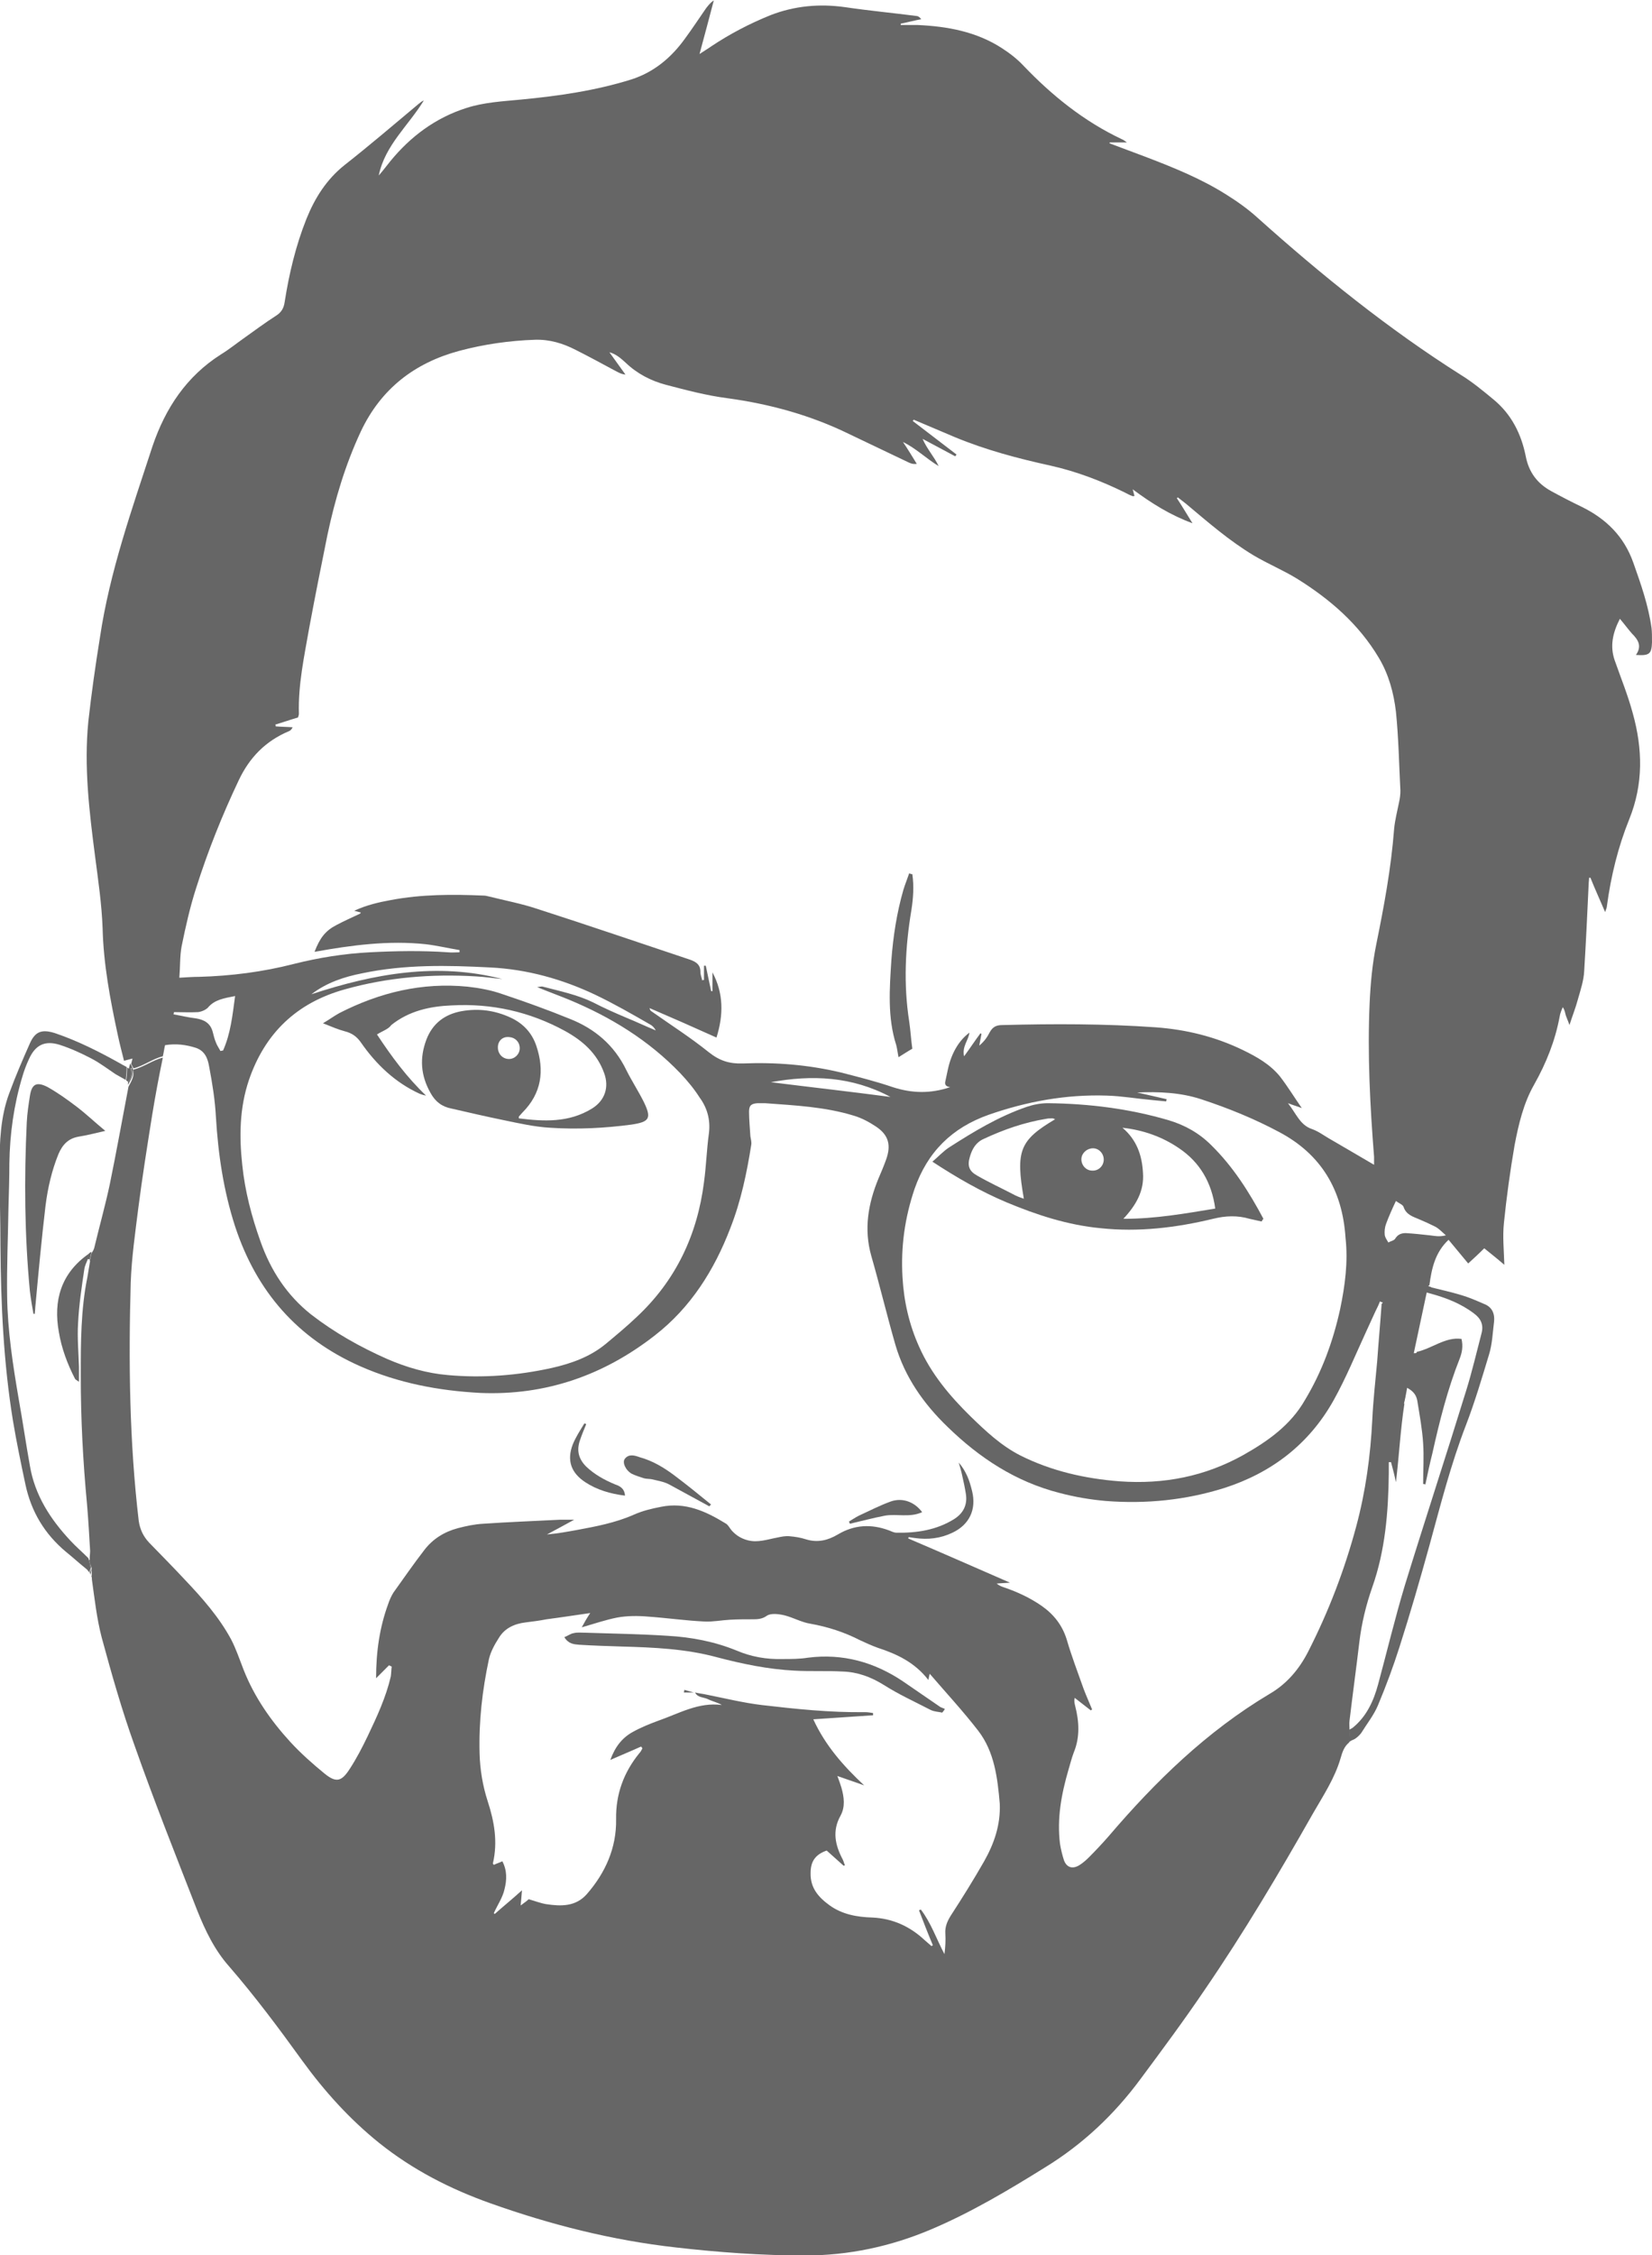 <?xml version="1.0" encoding="utf-8"?>
<!-- Generator: Adobe Illustrator 23.0.1, SVG Export Plug-In . SVG Version: 6.00 Build 0)  -->
<svg version="1.1" id="Layer_1" xmlns="http://www.w3.org/2000/svg" xmlns:xlink="http://www.w3.org/1999/xlink" x="0px" y="0px"
	 viewBox="0 0 370.3 505.1" style="enable-background:new 0 0 370.3 505.1;" xml:space="preserve">
<style type="text/css">
	.st0{fill:#74B5DD;}
	.st1{fill:#666666;}
	.st2{fill:#73B4DC;}
	.st3{fill:#FEFEFE;}
	.st4{fill:#0D5199;}
	.st5{fill:#2556A4;}
	.st6{fill:#0B4368;}
	.st7{fill:#3E65AF;}
	.st8{fill:#114050;}
	.st9{fill:#0C4977;}
	.st10{fill:#3B62AE;}
	.st11{fill:#FCFDFD;}
	.st12{fill:#5881C1;}
	.st13{fill:#104D8C;}
	.st14{fill:#9BCEE1;}
	.st15{fill:#4F74B9;}
	.st16{fill:#FEFCFE;}
	.st17{fill:#2357A4;}
	.st18{fill:#E8F1F5;}
	.st19{fill:#D0E6F2;}
	.st20{fill:#D1E6F3;}
	.st21{fill:#DAEAF5;}
	.st22{fill:#E7F2F8;}
	.st23{fill:#D7E7F5;}
	.st24{fill:#D0E5F3;}
	.st25{fill:#CDE4EF;}
	.st26{fill:#CCE3F2;}
	.st27{fill:#D0E4F2;}
	.st28{fill:#D3E5F2;}
	.st29{fill:#DDECF5;}
	.st30{fill:#CBE4F2;}
	.st31{fill:#D5E7F2;}
	.st32{fill:#E2EEF5;}
	.st33{fill:#CCE3F0;}
	.st34{fill:#BDDAEB;}
	.st35{fill:#CDE4F2;}
	.st36{fill:#CEE3F0;}
	.st37{fill:#DAEBF7;}
	.st38{fill:#DCEBF6;}
	.st39{fill:#C8E1F1;}
	.st40{fill:#C7DFEE;}
	.st41{fill:#CBE2F1;}
	.st42{fill:#DBEBF5;}
	.st43{fill:#CDE7F6;}
	.st44{fill:#D8EBF8;}
	.st45{fill:#DEEDF6;}
	.st46{fill:#DAEBF8;}
	.st47{fill:#85BEDD;}
	.st48{fill:#DAEFF8;}
	.st49{fill:#D8EAF4;}
	.st50{fill:#D3E8F4;}
	.st51{fill:#E0EEF5;}
	.st52{fill:#E0EDF5;}
	.st53{fill:#D6E7F1;}
	.st54{fill:#CFE4F1;}
	.st55{fill:#D1E5F5;}
	.st56{fill:#D5E8F8;}
	.st57{fill:#D2E5F2;}
	.st58{fill:#DDEBF9;}
	.st59{fill:#DEEEF6;}
	.st60{fill:#D9EAF4;}
	.st61{fill:#D1E6F4;}
	.st62{fill:#D7EAF4;}
	.st63{fill:#DFEDF6;}
	.st64{fill:#D3E8F3;}
	.st65{fill:#D9EBF7;}
	.st66{fill:#C6DFEF;}
	.st67{fill:#E8F4F8;}
	.st68{fill:#D6E8F5;}
	.st69{fill:#DDEDF8;}
	.st70{fill:#CDE3F2;}
	.st71{fill:#E8F1F7;}
	.st72{fill:#E2EFF7;}
	.st73{fill:#CAE0F2;}
	.st74{fill:#E2EDF8;}
	.st75{fill:#95C5E1;}
	.st76{fill:#8EC1E0;}
	.st77{fill:#D6E8F4;}
	.st78{fill:#98C8E1;}
	.st79{fill:#E2F0F7;}
	.st80{fill:#D6E9F6;}
	.st81{fill:#E1F1F7;}
	.st82{fill:#DCEDF6;}
	.st83{fill:#A8D0E5;}
	.st84{fill:#DCEBF5;}
	.st85{fill:#8BC0E0;}
	.st86{fill:#9CC8E5;}
	.st87{fill:#DBEBF3;}
	.st88{fill:#E5F0F9;}
	.st89{fill:#E6EEF1;}
	.st90{fill:#D5E9F8;}
	.st91{fill:#E4EEFB;}
	.st92{fill:#DAEAF4;}
	.st93{fill:#D4E8F4;}
	.st94{fill:#E4F1FC;}
	.st95{fill:#DBEBF4;}
	.st96{fill:#D3E9F7;}
	.st97{fill:#CEE3EF;}
	.st98{fill:#DAECF8;}
	.st99{fill:#CDE0F5;}
	.st100{fill:#A7CCE6;}
	.st101{fill:#D8EAF6;}
	.st102{fill:#D2E2F3;}
	.st103{fill:#C9E1EF;}
	.st104{fill:#D1E4F3;}
	.st105{fill:#CFE4F3;}
	.st106{fill:#8DBFDE;}
	.st107{fill:#BEDAED;}
	.st108{fill:#CEE7F4;}
	.st109{fill:#93C1E0;}
	.st110{fill:#ADD1E9;}
	.st111{fill:#EAF7FB;}
	.st112{fill:#E6F2FB;}
	.st113{fill:#98C4E2;}
	.st114{fill:#8EBFDC;}
	.st115{fill:#E7F1F6;}
	.st116{fill:#80BAE5;}
	.st117{fill:#DFEDF5;}
	.st118{fill:#D4E8F7;}
	.st119{fill:#F3F8FA;}
	.st120{fill:#F5FBF8;}
	.st121{fill:#E8F0F5;}
	.st122{fill:#BFD9ED;}
	.st123{fill:#94C4DF;}
	.st124{fill:#D7EBF4;}
	.st125{fill:#F8FCFA;}
	.st126{fill:#DEEDF4;}
	.st127{fill:#A6CEE6;}
	.st128{fill:#EAF4FA;}
	.st129{fill:#A4CCE4;}
	.st130{fill:#CEE5F4;}
	.st131{fill:#E2F2FA;}
	.st132{fill:#DDEFF7;}
	.st133{fill:#D6E9F9;}
	.st134{fill:#E2EFF4;}
	.st135{fill:#D8EDF6;}
	.st136{fill:#E6F1F9;}
	.st137{fill:#A6C7E4;}
	.st138{fill:#CDE4ED;}
	.st139{fill:#EDF4F8;}
	.st140{fill:#E5F0F7;}
	.st141{fill:#E3F2F6;}
	.st142{fill:#E6F1F8;}
	.st143{fill:#E1EEF2;}
	.st144{fill:#8BC2DD;}
	.st145{fill:#E7F2F9;}
	.st146{fill:#DEEEF8;}
	.st147{fill:#E7F3F6;}
	.st148{fill:#E8F3F6;}
	.st149{fill:#CFE3F2;}
	.st150{fill:#D7EAF6;}
	.st151{fill:#AAD1E1;}
	.st152{fill:#DDEBF3;}
	.st153{fill:#D0E6F4;}
	.st154{fill:#EDF4FB;}
	.st155{fill:#D7E9F3;}
	.st156{fill:#93C3E4;}
	.st157{fill:#EEF6FB;}
	.st158{fill:#8BBFE2;}
	.st159{fill:#B3D8EE;}
	.st160{fill:#DCEFF6;}
	.st161{fill:#E5F1F8;}
	.st162{fill:#E9F3FB;}
	.st163{fill:#E3EEF6;}
	.st164{fill:#B1D4E8;}
	.st165{fill:#9FC8E2;}
	.st166{fill:#ECF4F9;}
	.st167{fill:#9DC8E5;}
	.st168{fill:#ECF5F9;}
	.st169{fill:#ECF3F9;}
	.st170{fill:#D4E0F4;}
	.st171{fill:#DCEDFB;}
	.st172{fill:#A1CCE5;}
	.st173{fill:#F4F7F9;}
	.st174{fill:#DCE7F3;}
	.st175{fill:#BBD8E8;}
	.st176{fill:#E2F2F9;}
	.st177{fill:#F2F6FA;}
	.st178{fill:#94C3E6;}
	.st179{fill:#DAE8F3;}
	.st180{fill:#E2EFF9;}
	.st181{fill:#A8CBE6;}
	.st182{fill:#83BFE3;}
	.st183{fill:#D3E6F6;}
	.st184{fill:#F0F8F9;}
	.st185{fill:#D3E8EE;}
	.st186{fill:#D6E5EF;}
	.st187{fill:#F8F9F9;}
	.st188{fill:#C6E3F2;}
	.st189{fill:#C3DEED;}
	.st190{fill:#D7EAF5;}
	.st191{fill:#EBF2FB;}
	.st192{fill:#9AC6E3;}
	.st193{fill:#ABD0E5;}
	.st194{fill:#EEF5F6;}
	.st195{fill:#90C2E2;}
	.st196{fill:#95C4E2;}
	.st197{fill:#A0C9E3;}
	.st198{fill:#F3F7FA;}
	.st199{fill:#E3F3F6;}
	.st200{fill:#C1DAEF;}
	.st201{fill:#E9F4F9;}
	.st202{fill:#F7F8FB;}
	.st203{fill:#F2F6F9;}
	.st204{fill:#CAE1ED;}
	.st205{fill:#8BC0DF;}
	.st206{fill:#B6D5EF;}
	.st207{fill:#CDE6F5;}
	.st208{fill:#E6EEFC;}
	.st209{fill:#77BAE5;}
	.st210{fill:#77B6D8;}
	.st211{fill:#A3CDE5;}
	.st212{fill:#EFF4F9;}
	.st213{fill:#C3DFF1;}
	.st214{fill:#D1E6F1;}
	.st215{fill:#EAF6F9;}
	.st216{fill:#D0ECF8;}
	.st217{fill:#E3EEF7;}
	.st218{fill:#B7DBF1;}
	.st219{fill:#C3DFEE;}
	.st220{fill:#B6D7E6;}
	.st221{fill:#E9F4FC;}
	.st222{fill:#CBE2F2;}
	.st223{fill:#CDE5F3;}
	.st224{fill:#F1FBFE;}
	.st225{fill:#7AB7DA;}
	.st226{fill:#E6EFF1;}
	.st227{fill:#CFE9F7;}
	.st228{fill:#F6FBFC;}
	.st229{fill:#EEF6FA;}
	.st230{fill:#98C5DE;}
	.st231{fill:#B7DAF0;}
	.st232{fill:#8DBFD9;}
	.st233{fill:#F0F8F8;}
	.st234{fill:#F0F3F1;}
	.st235{fill:#ADD2EA;}
	.st236{fill:#DAE9F2;}
	.st237{fill:#9BC4E0;}
	.st238{fill:#F4FBFD;}
	.st239{fill:#CEE8F4;}
	.st240{fill:#E7F0F7;}
	.st241{fill:#BFDCEC;}
	.st242{fill:#EBF3F8;}
	.st243{fill:#93C7E8;}
	.st244{fill:#FDFBF9;}
	.st245{fill:#EFF7FA;}
	.st246{fill:#F3FAFB;}
	.st247{fill:#CDE3F9;}
	.st248{fill:#ECF4F6;}
	.st249{fill:#A0C7E3;}
	.st250{fill:#CCE4F4;}
	.st251{fill:#EBF3F5;}
	.st252{fill:#DBE6F1;}
	.st253{fill:#E7F6FE;}
	.st254{fill:#DAEAEF;}
	.st255{fill:#79B8DB;}
	.st256{fill:#93C4E2;}
	.st257{fill:#E0F0FB;}
	.st258{fill:#93C6E2;}
	.st259{fill:#91C1DF;}
	.st260{fill:#E8F2FE;}
	.st261{fill:#EAFAFD;}
	.st262{fill:#95C7E1;}
	.st263{fill:#8EC0E4;}
	.st264{fill:#F6F8FE;}
	.st265{fill:#FCFCF5;}
	.st266{fill:#F1F9F8;}
	.st267{fill:#DCF3FB;}
	.st268{fill:#C8DCEC;}
	.st269{fill:#86C2E8;}
	.st270{fill:#C1DEEF;}
	.st271{fill:#D3E5F0;}
	.st272{fill:#CFE5F1;}
	.st273{fill:#EAF2FA;}
	.st274{fill:#E7EFFE;}
	.st275{fill:#CFE6F3;}
	.st276{fill:#E3EFF1;}
	.st277{fill:#E0ECF4;}
	.st278{fill:#E9F2F6;}
	.st279{fill:#C7DEF5;}
	.st280{fill:#94C5DD;}
	.st281{fill:#F6FAFA;}
	.st282{fill:#95BEDB;}
	.st283{fill:#87BCD9;}
	.st284{fill:#CBE1F4;}
	.st285{fill:#99C4DE;}
	.st286{fill:#98CBE5;}
	.st287{fill:#EEF7FA;}
	.st288{fill:#C3DEF3;}
	.st289{fill:#E8F3F7;}
	.st290{fill:#F7FAFA;}
	.st291{fill:#EAF6F8;}
	.st292{fill:#E4F0F9;}
	.st293{fill:#F6F8FC;}
	.st294{fill:#F3F6FB;}
	.st295{fill:#E7F0F3;}
	.st296{fill:#F2FBF8;}
	.st297{fill:#DCECF7;}
	.st298{fill:#EAF5FD;}
	.st299{fill:#CCDFFE;}
	.st300{fill:#F0FBFB;}
	.st301{fill:#F1F6F9;}
	.st302{fill:#F9FCFC;}
	.st303{fill:#EBF4FB;}
	.st304{fill:#82BBE1;}
	.st305{fill:#ACD0E5;}
	.st306{fill:#F9FAFB;}
	.st307{fill:#43B8E0;}
	.st308{fill:#2790B7;}
	.st309{fill:#229EBC;}
	.st310{fill:#C3DFE2;}
	.st311{fill:#2AA3D4;}
	.st312{fill:#232021;}
	.st313{fill:#343233;}
	.st314{fill:#262223;}
	.st315{fill:#E3E1E8;}
	.st316{fill:#514D53;}
	.st317{fill:#3B3943;}
	.st318{fill:#CCCDD4;}
	.st319{fill:#4C4C4C;}
	.st320{fill:#B3B2C3;}
	.st321{fill:#4F4749;}
	.st322{fill:#877C77;}
	.st323{fill:#636363;}
	.st324{fill:#EEE04A;}
	.st325{fill:#EFECEF;}
	.st326{fill:#D9D9D9;}
	.st327{fill:#777777;}
	.st328{fill:#4F4F4F;}
	.st329{fill:#EDEDED;}
	.st330{fill:#DDDDDD;}
	.st331{fill:#565656;}
	.st332{fill:#787878;}
	.st333{fill:#737373;}
	.st334{fill:#929292;}
	.st335{fill:#3B3741;}
	.st336{fill:#5C5C5C;}
	.st337{fill:#555555;}
	.st338{fill:#7A7A7A;}
	.st339{fill:#DEDEDE;}
	.st340{fill:#494949;}
	.st341{fill:#BDBDBD;}
	.st342{fill:#535353;}
	.st343{fill:#B0B0B0;}
	.st344{fill:#3B3B3B;}
	.st345{fill:#6C6C6C;}
	.st346{fill:#949494;}
	.st347{fill:#454545;}
	.st348{fill:#5B4E4B;}
	.st349{fill:#5A5A5A;}
	.st350{fill:#585858;}
	.st351{fill:#989898;}
	.st352{fill:#424242;}
	.st353{fill:#373737;}
	.st354{fill:#D0D0D0;}
	.st355{fill:#B8B8B8;}
	.st356{fill:#959595;}
	.st357{fill:#5D5D5D;}
	.st358{fill:#505050;}
	.st359{fill:#9A9A9A;}
	.st360{fill:#292929;}
	.st361{fill:#CECECE;}
	.st362{fill:#A9A9A9;}
	.st363{fill:#AF8430;}
	.st364{fill:#7F7D7E;}
	.st365{fill:#2F2F2F;}
	.st366{fill:#363636;}
	.st367{fill:#1F1F1F;}
	.st368{fill:#323232;}
	.st369{fill:#2B2B2B;}
	.st370{fill:#A5A5A5;}
	.st371{fill:#262626;}
	.st372{fill:#414141;}
	.st373{fill:#5F5E65;}
	.st374{fill:#D2D2D2;}
	.st375{fill:#EAEAEA;}
	.st376{fill:#727272;}
	.st377{fill:#BBBBBB;}
	.st378{fill:#808080;}
	.st379{fill:#BFBFBF;}
	.st380{fill:#D4D4D4;}
	.st381{fill:#335EAB;}
	.st382{fill:#2457A5;}
	.st383{fill:#104E83;}
	.st384{fill:#0C4978;}
	.st385{fill:#134568;}
	.st386{fill:#1A87AD;}
	.st387{fill:#4F74BA;}
	.st388{fill:#40A7D4;}
	.st389{fill:#219AC3;}
	.st390{fill:#AAD2F1;}
	.st391{fill:#8ABCE1;}
	.st392{fill:#86BEE0;}
	.st393{fill:#6DB6E3;}
	.st394{fill:#81BFE0;}
	.st395{fill:#91C4DC;}
	.st396{fill:#8BC0E1;}
	.st397{fill:#92C4E0;}
	.st398{fill:#89C2E2;}
	.st399{fill:#88BFE2;}
	.st400{fill:#8DBFDF;}
	.st401{fill:#8CBFE6;}
	.st402{fill:#84BADD;}
	.st403{fill:#98C6E6;}
	.st404{fill:#8BBEE2;}
	.st405{fill:#61C5E2;}
	.st406{fill:#435464;}
	.st407{fill:#F3EFF3;}
	.st408{fill:#0E4E8B;}
	.st409{fill:#2A9FC4;}
	.st410{fill:#4C464F;}
	.st411{fill:#68636B;}
	.st412{fill:#D0CCD3;}
	.st413{fill:#4171B5;}
	.st414{fill:#FFFFFF;}
	.st415{fill:#FDFEFF;stroke:#74B5DD;stroke-miterlimit:10;}
	.st416{fill:#394D5C;}
	.st417{fill:#CFDFE8;}
	.st418{fill:#EFEFEF;}
	.st419{fill:#FFC98C;}
	.st420{fill:#F7A16E;}
	.st421{fill:#1A3E6E;}
	.st422{fill:#315588;}
	.st423{fill:#35404A;}
	.st424{fill:#CE795F;}
	.st425{fill:#FFE8A6;}
	.st426{fill:#FFDD95;}
	.st427{fill:#0B050C;}
	.st428{clip-path:url(#SVGID_2_);fill:#0B050C;}
	.st429{fill:#F9AC30;}
	.st430{fill:#DD8D19;}
	.st431{fill:#4F5B5E;}
	.st432{fill:#3B4547;}
</style>
<g>
	<path class="st1" d="M332.5,292c-1.6-0.7-3.2-1.4-4.9-1.9c-2.3-0.7-4.6-1.2-7-1.8c-0.1,0.5-0.1,0.9-0.1,1.4c3.7,1,7,2.3,9.9,4.5
		c1.5,1.1,2.2,2.5,1.7,4.4c-1.1,4.2-2.1,8.5-3.4,12.7c-4.5,14.6-9.3,29.2-13.8,43.8c-2.2,7.3-4,14.8-6,22.2c-1,3.7-2.6,7.2-5.7,9.7
		c-0.2,0.1-0.3,0.2-0.7,0.4c0,0.9,0,1.9-0.2,2.9c0.3-0.3,0.7-0.5,1.2-0.7c0.6-0.3,1.2-0.9,1.6-1.4c1.3-2.1,2.9-4.1,3.8-6.3
		c1.8-4.3,3.4-8.6,4.8-13c2.4-7.5,4.6-15.1,6.7-22.7c2.5-9.1,4.8-18.2,8.2-27c2-5.2,3.6-10.6,5.2-15.9c0.7-2.3,0.8-4.9,1.1-7.3
		C335.1,293.9,334.2,292.6,332.5,292z"/>
	<path class="st1" d="M28.7,242.3c0.9-1,0.9-2.1,0.6-3.1c-0.1,0-0.3,0.1-0.4,0.1c0,0,0,0,0,0c0,0-0.1,0-0.1,0c-0.1,0-0.2,0-0.3,0
		c0.1,0,0.2,0,0.3,0c-0.1-0.1-0.2-0.1-0.3-0.2c0,1-0.1,2-0.2,2.9C28.4,242.1,28.6,242.2,28.7,242.3z"/>
	<path class="st1" d="M20.1,350c0.1,0.5,0.2,0.9,0.3,1.4C20.5,351,20.4,350.5,20.1,350z"/>
	<path class="st1" d="M20.1,350c-0.1-0.2-0.3-0.5-0.6-0.7C19.8,349.5,20,349.8,20.1,350c-0.1-0.3-0.2-0.7-0.3-1
		c-1.5-1.5-2.8-2.6-4-3.9c-4.5-4.8-8-10.2-9.1-16.8c-0.9-5-1.6-9.9-2.5-14.9c-1.3-7.6-2.5-15.3-2.6-23.1c-0.1-6.6,0.2-13.3,0.3-19.9
		c0.1-3.3,0.2-6.6,0.2-9.8c0.1-6.6,1-13.1,2.9-19.4c0.4-1.4,0.9-2.7,1.5-4c1.4-3.1,3.5-4.2,6.8-3.2c2.5,0.8,4.9,1.9,7.2,3.1
		c1.9,1,3.6,2.3,5.4,3.5c0.7,0.4,1.4,0.8,2.3,1.3c0.1-1,0.2-1.9,0.2-2.9c-0.5-0.3-0.8-0.4-1.1-0.6c-4.8-2.7-9.7-5.2-15-7
		c-2.9-0.9-4.4-0.4-5.6,2.3c-1.6,3.6-3.2,7.3-4.6,11.1c-2,5.3-2.2,11-2.2,16.6c0,5.9,0.2,11.8,0.2,17.8c0.1,13,0.7,26.1,2.8,39
		c0.8,4.8,1.8,9.6,2.8,14.3c1.3,6.1,4.3,11.1,9.1,15.1c1.5,1.2,2.9,2.5,4.4,3.7c0.4,0.3,0.6,0.6,0.8,0.9c0.1-0.3,0.2-0.6,0.3-0.8
		C20.3,350.9,20.2,350.5,20.1,350z"/>
	<path class="st1" d="M320.2,288.1c0-0.1,0-0.3,0-0.4c-3.9,0.9-7,3.2-10.5,4.3c-0.3,4.3-0.7,8.6-1,12.9c-0.4,4.4-0.9,8.8-1.1,13.1
		c-0.4,8.1-1.5,16.1-3.6,23.9c-2.6,9.7-6.2,19.1-10.8,28.1c-2,3.9-4.8,7.2-8.6,9.4c-14.1,8.4-25.6,19.6-36.1,31.9
		c-1.4,1.6-2.9,3.2-4.4,4.7c-0.7,0.7-1.4,1.3-2.2,1.8c-1.5,0.9-2.8,0.5-3.4-1.1c-0.4-1.2-0.7-2.5-0.9-3.7
		c-0.7-5.7,0.3-11.1,1.9-16.6c0.4-1.3,0.7-2.6,1.2-3.9c1.4-3.4,1.2-6.9,0.3-10.4c-0.1-0.5-0.3-1-0.1-1.8c1.2,0.9,2.4,1.9,3.6,2.8
		c0.1-0.1,0.2-0.1,0.3-0.2c-0.6-1.5-1.3-3-1.9-4.6c-1.3-3.7-2.7-7.3-3.8-11.1c-1-3.2-2.9-5.6-5.6-7.5c-2.6-1.8-5.4-3.1-8.3-4.1
		c-0.6-0.2-1.2-0.4-1.8-0.9c0.9-0.1,1.8-0.1,3-0.2c-7.8-3.4-15.3-6.7-22.8-9.9c0-0.1,0-0.2,0.1-0.3c0.5,0.1,0.9,0.1,1.4,0.2
		c2.9,0.4,5.7,0.1,8.4-1.2c3.8-1.8,5.4-5.2,4.4-9.3c-0.3-1.2-0.6-2.3-1.1-3.4c-0.5-1.1-1.1-2.1-1.9-3c0.3,1,0.6,2,0.8,3
		c0.3,1.3,0.6,2.7,0.8,4c0.4,2.5-0.6,4.4-2.7,5.7c-3.9,2.4-8.3,3.1-12.9,3c-0.5,0-1.1-0.3-1.6-0.5c-4-1.5-7.8-1.3-11.5,0.9
		c-2.2,1.3-4.5,1.9-7.1,1.1c-1.2-0.4-2.5-0.6-3.7-0.7c-0.9-0.1-1.9,0.1-2.8,0.3c-2.2,0.4-4.3,1.2-6.6,0.6c-1.5-0.4-2.6-1.1-3.6-2.2
		c-0.5-0.6-0.8-1.3-1.4-1.6c-4.4-2.7-9-4.8-14.4-3.7c-2.1,0.4-4.2,0.9-6.2,1.8c-4.1,1.8-8.4,2.6-12.7,3.4c-2.2,0.4-4.4,0.8-6.7,1
		c1.9-1,3.7-2,6.1-3.3c-1.4,0-2.3,0-3.2,0c-5.7,0.3-11.5,0.5-17.2,0.9c-1.9,0.1-3.8,0.5-5.7,1c-3,0.8-5.6,2.4-7.5,4.9
		c-2.4,3.1-4.6,6.3-6.9,9.5c-0.5,0.8-0.9,1.7-1.2,2.6c-1.9,5.2-2.7,10.6-2.7,16.6c1.1-1.1,2-2,2.9-2.9c0.2,0.1,0.4,0.2,0.6,0.3
		c-0.1,0.7-0.1,1.5-0.2,2.2c-1.1,4.7-3.1,9-5.2,13.4c-1.2,2.5-2.5,5-4,7.3c-1.8,2.8-3,3.2-5.6,1.1c-2.7-2.2-5.4-4.6-7.7-7.1
		c-4.4-4.8-8.1-10.1-10.5-16.2c-0.9-2.3-1.7-4.7-2.8-6.8c-2.7-5-6.5-9.3-10.4-13.4c-2.6-2.8-5.3-5.5-8-8.3c-1.3-1.4-2-2.9-2.3-4.8
		c-2.1-17.8-2.3-35.6-1.8-53.4c0.2-5.6,1-11.1,1.7-16.7c0.9-7,2-13.9,3.1-20.8c0.7-4.3,1.5-8.6,2.4-12.9c-2.2,0.5-4.4,2.2-6.7,2.7
		c0.4,1.3-0.3,2.5-1,3.8c-1.4,7.3-2.7,14.6-4.2,21.9c-1,4.7-2.3,9.3-3.4,13.9c-0.1,0.6-0.4,1.1-0.7,1.5c-0.1,0.6-0.3,1.2-0.4,1.7
		c0,0,0.1,0,0.1,0c-0.2,1.2-0.4,2.4-0.6,3.6c-1.5,7.3-1.5,14.8-1.5,22.2c0,9.6,0.5,19.2,1.4,28.7c0.3,3.5,0.5,7,0.7,10.5
		c0,0.5-0.1,1-0.1,2.1c-0.1-0.1-0.1-0.1-0.2-0.2c0.1,0.3,0.2,0.7,0.3,1c0.3,0.5,0.4,1,0.3,1.4c0.1,0.5,0.1,1,0,1.4
		c0.1,0.2,0.1,0.4,0.1,0.7c0.6,4.3,1.1,8.8,2.2,13c2.2,8.1,4.5,16.2,7.3,24c4.4,12.5,9.3,24.8,14.1,37.1c1.8,4.5,3.9,8.9,7.2,12.6
		c5.8,6.7,11.1,13.8,16.3,21c5,6.9,10.7,13.2,17.3,18.5c7.5,6,15.9,10.3,24.9,13.5c13.5,4.8,27.3,8.3,41.6,9.9
		c9.6,1.1,19.3,1.8,28.9,1.8c9.8,0,19.2-2,28.2-5.8c9-3.8,17.4-8.8,25.6-13.9c8.5-5.2,15.6-11.9,21.5-19.9c4.9-6.6,9.8-13.2,14.4-20
		c8.7-12.7,16.6-26,24.2-39.4c2.3-4,4.9-7.9,6.2-12.4c0.4-1.4,0.8-2.6,1.9-3.5c0.1-1,0.2-2,0.2-2.9c0,0-0.1,0.1-0.1,0.1
		c0-0.8-0.1-1.5,0-2.1c0.7-5.9,1.5-11.7,2.2-17.6c0.5-4.2,1.5-8.3,2.9-12.3c2.9-8.2,3.6-16.8,3.7-25.5c0-0.8,0-1.6,0-2.5
		c0.2,0,0.3,0,0.5,0c0.4,1.5,0.8,3,1.1,4.5c0.7-5.8,1-11.7,1.9-17.6c0,0-0.1,0-0.1,0c0.9-3.5,1-7.7,3-11.4c-0.3,0.1-0.5,0.1-0.8,0.1
		c1-4.6,1.9-9,2.9-13.6c0.3,0.1,0.6,0.2,0.9,0.2c0-0.5,0-1,0.1-1.4C320.5,288.2,320.3,288.1,320.2,288.1z M220.6,416.9
		c-2.4,4.2-4.9,8.2-7.5,12.2c-0.8,1.3-1.3,2.5-1.2,4c0.1,1.5,0,3-0.2,4.6c-1.8-3.4-3-7-5.3-10c-0.1,0.1-0.3,0.1-0.4,0.2
		c1,2.6,2,5.2,3.1,7.8c-0.1,0.1-0.2,0.1-0.3,0.2c-0.5-0.4-1-0.9-1.5-1.3c-3.3-3.1-7.2-4.9-11.8-5.1c-3.4-0.1-6.7-0.7-9.5-2.7
		c-2.5-1.8-4.4-3.9-4.3-7.3c0-2.5,1-4.1,3.6-5c1.2,1.1,2.5,2.2,3.8,3.4c0.1,0,0.2-0.1,0.3-0.1c-0.2-0.4-0.3-0.9-0.5-1.3
		c-1.7-3.2-2.4-6.4-0.5-9.8c1.1-2,0.8-4.2,0.2-6.3c-0.2-0.7-0.5-1.5-0.9-2.6c2.2,0.8,4.1,1.4,6,2.1c-4.6-4.3-8.7-8.9-11.4-14.8
		c4.4-0.3,8.9-0.6,13.4-0.9c0-0.2,0-0.3,0-0.5c-0.6-0.1-1.2-0.2-1.8-0.2c-7.8,0.1-15.5-0.7-23.2-1.6c-4.1-0.5-8.2-1.5-12.2-2.3
		c-0.9-0.2-1.8-0.3-2.7-0.5c0.6,1.2,1.9,1,2.9,1.5c1,0.5,2.1,0.7,3.1,1.3c-5.2-0.7-9.6,1.9-14.2,3.5c-1.9,0.7-3.9,1.5-5.7,2.5
		c-2.4,1.3-4,3.3-5.1,6.3c2.5-1.1,4.7-2,6.9-3c0.1,0.1,0.2,0.3,0.3,0.4c-0.2,0.4-0.4,0.8-0.7,1.1c-3.5,4.3-5.3,9.2-5.2,14.8
		c0.1,6.4-2.4,12-6.6,16.8c-2.5,2.8-5.8,2.7-9.1,2.2c-1.2-0.2-2.5-0.7-3.9-1.1c-0.4,0.4-1,0.8-1.8,1.4c0.1-1.1,0.2-2,0.3-3.4
		c-2.2,2-4.2,3.6-6.1,5.3c-0.1-0.1-0.2-0.1-0.2-0.2c0.8-1.8,2-3.5,2.4-5.4c0.5-2,0.6-4.1-0.5-6.2c-0.6,0.3-1.3,0.5-1.9,0.8
		c-0.1-0.1-0.3-0.3-0.2-0.4c1.1-4.8,0.3-9.3-1.2-13.9c-1.1-3.4-1.7-7-1.8-10.6c-0.2-7.2,0.6-14.2,2.1-21.2c0.4-1.7,1.3-3.3,2.2-4.7
		c1.3-2.2,3.5-3.2,6-3.5c1.6-0.2,3.2-0.4,4.7-0.7c3.1-0.4,6.3-0.9,9.8-1.4c-0.8,1.2-1.3,2.1-1.9,3.2c2.8-0.8,5.4-1.7,8-2.2
		c2.2-0.4,4.6-0.4,6.9-0.2c4.2,0.3,8.4,0.9,12.6,1.1c1.9,0.1,3.8-0.3,5.7-0.4c1.7-0.1,3.4-0.1,5-0.1c1.1,0,2.2,0,3.3-0.8
		c0.9-0.6,2.6-0.4,3.9-0.1c2,0.5,3.9,1.6,5.9,1.9c3.9,0.7,7.6,1.9,11.1,3.7c1.3,0.6,2.6,1.2,4,1.7c4.3,1.4,8.3,3.3,11.3,7.2
		c0.1-0.6,0.2-1,0.3-1.4c3.7,4.3,7.5,8.4,10.9,12.8c3.6,4.7,4.3,10.5,4.8,16.3C224.3,408.8,222.8,413,220.6,416.9z"/>
	<path class="st1" d="M20.4,351.4c-0.1,0.3-0.2,0.6-0.3,0.8c0.1,0.2,0.2,0.4,0.2,0.6C20.4,352.4,20.4,351.9,20.4,351.4z"/>
	<path class="st1" d="M28.7,242.3C28.8,242.3,28.8,242.3,28.7,242.3c0,0.2,0,0.4,0,0.7c0.7-1.3,1.4-2.5,1-3.8
		c-0.1,0-0.2,0.1-0.3,0.1C29.7,240.2,29.6,241.3,28.7,242.3z"/>
	<path class="st1" d="M327.6,299.9c-3.6-0.5-6.5,2.1-10,2.9c-2,3.7-2.1,7.9-3,11.4c0.1,0,0.1,0,0.1,0c0.2-1.1,0.4-2.2,0.6-3.4
		c1.6,0.8,2.2,1.8,2.4,3c0.5,3.1,1.1,6.3,1.3,9.5c0.2,3,0,6,0,9.1c0.2,0,0.3,0,0.5,0.1c0.5-2.4,1-4.7,1.6-7.1
		c1.6-7.2,3.4-14.3,6.1-21.1C327.7,303,328,301.6,327.6,299.9z"/>
	<path class="st1" d="M19.8,280.9c-6.1,4.3-7.9,10.4-6.6,17.5c0.6,3.6,1.9,7.1,3.6,10.4c0.1,0.2,0.3,0.3,0.9,0.7c0-1.4,0-2.3,0-3.3
		c-0.1-3.3-0.4-6.6-0.2-9.8c0.2-4.1,0.8-8.1,1.4-12.1c0.1-0.8,0.5-1.5,0.8-2.3c0.1,0,0.3,0.1,0.4,0.1c0.2-0.6,0.3-1.1,0.4-1.7
		C20.2,280.5,20,280.7,19.8,280.9z"/>
	<path class="st1" d="M28.9,239.3c0.3,0,0.5-0.1,0.8-0.1c-0.1-0.3-0.3-0.7-0.5-1C29.1,238.5,29,238.8,28.9,239.3z"/>
	<path class="st1" d="M370.2,140.7c-0.7-5.1-2.4-9.9-4.1-14.7c-2.1-5.9-6.1-9.8-11.6-12.5c-2.3-1.1-4.6-2.3-6.8-3.5
		c-3.1-1.7-5-4.2-5.7-7.8c-1-5-3.2-9.4-7.2-12.7c-2.3-1.9-4.7-3.9-7.3-5.5c-16.3-10.3-31.3-22.4-45.7-35.3c-2.1-1.9-4.5-3.6-6.9-5.1
		c-5.7-3.6-11.9-6.1-18.2-8.5c-2.7-1-5.3-2-8-3c0-0.1,0-0.1,0.1-0.2c1.1,0,2.3,0,3.8,0c-0.6-0.4-0.8-0.6-1.1-0.7
		c-8.5-4-15.7-9.8-22.1-16.5c-1.4-1.5-3.1-2.8-4.8-3.9c-5.7-3.7-12.2-4.9-18.9-5.2c-1.3,0-2.5,0-3.8,0c0-0.1,0-0.2,0-0.3
		c1.5-0.3,3-0.7,4.6-1c-0.4-0.5-0.6-0.6-0.9-0.7c-5.4-0.7-10.8-1.2-16.2-2c-5.7-0.8-11.3-0.3-16.7,1.8c-4.7,1.9-9.1,4.2-13.3,7
		c-0.7,0.5-1.4,0.9-2.6,1.7c1.2-4.4,2.2-8.2,3.2-12c-0.8,0.5-1.2,1.1-1.7,1.7c-1.6,2.3-3.1,4.6-4.8,6.9c-3.1,4.3-7,7.5-12,9.1
		c-8,2.5-16.3,3.7-24.7,4.5c-4.1,0.4-8.3,0.6-12.3,1.9c-6.9,2.2-12.5,6.4-17,11.9c-0.9,1.1-1.7,2.2-2.6,3.2
		c1.4-6.8,6.7-11.2,10.1-16.8c-0.5,0.2-0.8,0.5-1.2,0.8c-5.5,4.6-11,9.3-16.6,13.7c-4,3.2-6.6,7.3-8.5,12c-2.4,6-3.9,12.3-4.9,18.7
		c-0.2,1.4-0.8,2.3-1.9,3c-2.5,1.6-4.9,3.4-7.3,5.1c-1.7,1.2-3.3,2.5-5.1,3.6c-7.7,4.9-12.4,12-15.3,20.5
		c-4.6,14.1-9.6,28.1-11.8,42.9c-1,6.2-1.9,12.5-2.6,18.8c-1,10.1,0.2,20.1,1.5,30.1c0.7,5.4,1.5,10.8,1.7,16.2
		c0.2,8.1,1.7,16,3.4,23.9c0.4,1.9,0.9,3.8,1.4,5.8c0.7-0.2,1.2-0.3,1.9-0.5c-0.1,0.4-0.2,0.8-0.3,1.2c0.2,0.4,0.4,0.7,0.5,1
		c2.2-0.5,4.4-2.2,6.6-2.7c0.2-0.8,0.3-1.7,0.5-2.5c2.5-0.4,4.7-0.1,6.9,0.6c2.1,0.7,2.7,2.5,3,4.3c0.7,3.7,1.3,7.4,1.5,11.2
		c0.5,8.3,1.7,16.5,4.3,24.5c4.8,14.6,14,25.1,28,31.3c8.6,3.8,17.6,5.5,27,6c14.7,0.6,27.7-4,39.1-12.9c8-6.2,13.3-14.6,16.9-24
		c2.4-6.1,3.7-12.4,4.7-18.7c0.1-0.6-0.1-1.2-0.2-1.9c-0.1-1.8-0.3-3.7-0.3-5.5c0-1.4,0.5-1.8,1.9-1.9c0.6,0,1.1,0,1.7,0
		c6.7,0.5,13.4,0.8,19.9,2.8c1.7,0.5,3.4,1.4,4.9,2.4c2.9,1.9,3.5,4.2,2.3,7.5c-0.5,1.4-1.1,2.8-1.7,4.2c-2.3,5.6-3.3,11.3-1.6,17.3
		c1.9,6.6,3.5,13.3,5.4,19.9c2.1,7.2,6.3,13.2,11.7,18.4c7.2,7,15.3,12.3,25.1,14.8c3.4,0.9,6.9,1.5,10.4,1.8
		c9,0.7,17.9-0.2,26.5-2.9c10.6-3.4,19-9.8,24.5-19.6c2.8-5,5-10.4,7.4-15.6c0.9-1.9,1.7-3.8,2.6-5.6c-0.1,0-0.1,0-0.2,0
		c0.1,0,0.1,0,0.2,0c0.1-0.3,0.3-0.6,0.4-1c0.2,0.1,0.4,0.2,0.6,0.2c0,0.2,0,0.3,0,0.5c3.5-1,6.6-3.4,10.5-4.3
		c0.5-3.8,1.3-7.4,4.3-10.2c1.5,1.8,2.9,3.5,4.4,5.3c1.2-1.1,2.4-2.2,3.6-3.4c1.6,1.3,3,2.4,4.5,3.7c-0.1-3.3-0.4-6.3-0.1-9.3
		c0.6-5.9,1.4-11.7,2.4-17.5c0.9-4.7,2-9.4,4.4-13.6c2.7-4.8,4.7-9.8,5.7-15.2c0.1-0.7,0.4-1.4,0.7-2.1c0.5,0.7,0.5,1.3,0.7,1.9
		c0.2,0.6,0.5,1.2,0.8,2.1c0.7-2.2,1.4-3.9,1.9-5.8c0.6-2.1,1.3-4.2,1.4-6.3c0.4-6.5,0.7-12.9,1-19.4c0-0.5,0.1-1,0.1-1.5
		c0.1,0,0.2,0,0.3,0c1,2.5,2.1,4.9,3.3,7.7c0.2-0.7,0.4-1,0.4-1.4c0.9-6.7,2.5-13.2,5-19.4c3.2-7.9,3-15.8,0.8-23.7
		c-1.1-4.1-2.7-8-4.1-12c-1-3-0.5-5.9,1.2-9.2c1.1,1.3,1.9,2.4,2.7,3.3c1.4,1.4,2.3,2.8,0.9,4.8c3,0.2,3.5-0.2,3.6-2.8
		C370.3,142.6,370.3,141.6,370.2,140.7z M50,235.3c-0.2,0-0.4,0.1-0.6,0.1c-0.3-0.6-0.8-1.3-1-1.9c-0.3-0.7-0.5-1.5-0.7-2.3
		c-0.5-2-1.9-2.8-3.8-3.1c-1.7-0.2-3.3-0.6-5-0.9c0-0.2,0.1-0.3,0.1-0.5c1.8,0,3.6,0.1,5.4,0c0.8-0.1,1.7-0.5,2.2-1
		c1.5-1.8,3.6-2.1,6.1-2.6C52.1,227.5,51.7,231.5,50,235.3z M158.9,253.9c-0.5,3.6-0.6,7.3-1.1,10.9c-1.5,11.8-6.3,22-15.1,30.2
		c-2.2,2.1-4.5,4-6.9,6c-3.5,2.9-7.7,4.4-12.1,5.4c-7.7,1.7-15.5,2.3-23.3,1.6c-4.7-0.4-9.2-1.7-13.6-3.6c-6.1-2.7-11.8-5.9-17.1-10
		c-5.4-4.3-9-9.8-11.3-16.3c-2-5.6-3.5-11.3-4.1-17.2c-0.7-6.4-0.6-12.8,1.5-19c3.6-10.5,10.7-17.3,21.5-20.3
		c9.6-2.7,19.5-3.5,29.4-2.9c2,0.1,3.9,0.4,5.9,0.6c-14.6-3.8-28.8-1.2-42.8,3.4c3.4-2.6,7.3-3.9,11.4-4.7c9.5-2,19.1-1.8,28.7-1.3
		c8.2,0.4,16.1,2.6,23.5,6.1c4.2,2,8.2,4.3,12.2,6.6c0.6,0.3,1,0.7,1.4,1.4c-2.2-0.9-4.3-1.9-6.5-2.8c-2.6-1.1-5.1-2.2-7.6-3.5
		c-3.5-1.7-7.4-2.5-11.2-3.5c-0.2-0.1-0.5,0-1.3,0.1c2.7,1.1,4.9,1.9,7.1,2.8c9.4,3.9,17.9,9.1,25,16.5c1.6,1.7,3.1,3.5,4.3,5.4
		C158.5,248.1,159.3,250.8,158.9,253.9z M172.8,242.4c9.2-1.7,18.2-1.3,26.8,3.3C190.5,244.5,181.6,243.5,172.8,242.4z M300.4,293.2
		c-1.6,7.3-4.1,14.1-7.9,20.4c-3.2,5.6-8.3,9.2-13.8,12.3c-8.6,4.8-17.8,6.6-27.7,5.9c-7.8-0.6-15.3-2.3-22.3-5.8
		c-4.3-2.2-7.7-5.4-11.1-8.7c-4.7-4.6-8.9-9.6-11.6-15.7c-2.2-4.9-3.4-10.1-3.7-15.5c-0.4-6.8,0.5-13.3,2.7-19.8
		c2.9-8.3,8.4-13.7,16.6-16.6c8.6-3,17.4-4.6,26.5-4.3c3.4,0.1,6.8,0.7,10.2,1c1,0.1,2,0.2,3.1,0.3c0-0.2,0.1-0.3,0.1-0.5
		c-2.2-0.5-4.4-1-6.6-1.5c4.9-0.2,9.7,0,14.3,1.5c6.1,2,12,4.4,17.6,7.4c9.4,5,14.1,13,14.8,23.6
		C302.2,282.7,301.5,287.9,300.4,293.2z M308.5,211.5c-0.9,4.4-1.3,8.9-1.5,13.3c-0.5,11.4,0.1,22.9,1,34.3c0,0.5,0,0.9,0,1.8
		c-3.6-2.1-6.8-4-10.1-5.9c-1.2-0.7-2.4-1.6-3.8-2.1c-2.7-0.9-3.5-3.4-5.4-5.8c1.3,0.5,2.1,0.7,3.1,1.1c-1.8-2.6-3.2-4.9-4.9-7.1
		c-2.2-2.7-5.2-4.4-8.3-5.9c-6.2-3-12.7-4.6-19.6-5.1c-11.4-0.8-22.8-0.8-34.3-0.5c-1.4,0-2.2,0.4-2.9,1.7c-0.5,1-1.2,2-2.3,2.9
		c0.2-0.9,0.3-1.7,0.5-2.6c-0.1-0.1-0.2-0.1-0.2-0.2c-1.2,1.6-2.3,3.3-3.7,5.2c-0.5-2.2,1-3.6,1.2-5.3c-2.3,1.7-4,4.5-4.8,8.1
		c-0.2,0.9-0.4,1.9-0.6,2.8c-0.2,0.8,0.2,1.2,1.1,1.3c-4.4,1.5-8.6,1.4-12.9,0c-3.8-1.3-7.8-2.3-11.7-3.3c-7.2-1.7-14.5-2.3-21.9-2
		c-3,0.1-5.2-0.6-7.6-2.5c-4.1-3.3-8.5-6.1-12.9-9.2c-0.2-0.1-0.3-0.3-0.4-0.7c4.9,2.1,9.9,4.3,15,6.6c1.6-5.1,1.6-9.9-0.9-14.6
		c0,1.4,0,2.8,0,4.2c-0.1,0-0.2,0-0.3,0c-0.4-1.9-0.8-3.8-1.2-5.7c-0.1,0-0.2,0-0.4,0c0,1.1,0,2.1,0,3.2c-0.1,0-0.3,0-0.4,0.1
		c-0.1-0.6-0.4-1.2-0.4-1.9c0-1.6-0.9-2.2-2.2-2.7c-11.4-3.8-22.8-7.7-34.3-11.4c-3.6-1.2-7.3-1.9-10.9-2.8
		c-0.4-0.1-0.8-0.2-1.2-0.2c-7-0.3-13.9-0.3-20.8,1c-2.7,0.5-5.4,1.1-8.2,2.4c0.7,0.2,1.1,0.3,1.5,0.4c-0.1,0.1-0.2,0.3-0.3,0.3
		c-1.7,0.8-3.5,1.6-5.2,2.5c-2.5,1.3-3.7,2.9-4.9,6c8.3-1.5,16.6-2.6,25-1.7c2.5,0.3,5,0.9,7.5,1.3c0,0.2,0,0.3,0,0.5
		c-0.9,0-1.7,0.1-2.6,0c-5.8-0.4-11.7-0.3-17.5,0c-5.8,0.3-11.4,1.2-17,2.6c-7,1.8-14.1,2.7-21.3,2.9c-1.3,0-2.7,0.1-4.4,0.2
		c0.2-2.4,0.1-4.8,0.5-7c0.9-4.4,1.9-8.9,3.3-13.2c2.6-8.2,5.8-16.2,9.5-24c2.4-5.1,6-8.8,11.2-11c0.3-0.1,0.6-0.3,0.9-0.9
		c-1.3-0.1-2.6-0.1-3.8-0.2c0-0.1,0-0.3-0.1-0.4c1.7-0.5,3.4-1.1,5.1-1.6c0.1-0.3,0.2-0.6,0.2-0.8c-0.2-6.5,1.2-12.9,2.3-19.2
		c1.3-7,2.7-14,4.1-20.9c1.7-8,4-15.7,7.5-23.2c4.5-9.5,12-15.3,22-18c5.6-1.5,11.3-2.3,17-2.5c3.3-0.1,6.3,0.8,9.2,2.3
		c3,1.5,5.9,3.1,8.9,4.7c0.6,0.3,1.2,0.7,2.2,0.8c-1.2-1.7-2.4-3.3-3.6-5c1.5,0.4,2.6,1.4,3.6,2.3c2.6,2.5,5.7,4.1,9.1,5
		c4.6,1.2,9.1,2.4,13.8,3c9.5,1.3,18.6,3.8,27.2,8c4.4,2.1,8.8,4.2,13.2,6.3c0.6,0.3,1.1,0.5,2,0.4c-1-1.6-2-3.3-3.1-4.9
		c2.9,1.4,5.2,3.7,8,5.4c-1-2.1-2.6-3.8-3.6-6.1c2.4,1.3,4.9,2.6,7.3,3.9c0.1-0.1,0.2-0.2,0.3-0.4c-3.3-2.5-6.5-5-9.8-7.5
		c0.1-0.1,0.1-0.2,0.2-0.3c3.1,1.3,6.1,2.6,9.2,3.9c7,2.9,14.2,4.8,21.5,6.4c5.8,1.3,11.3,3.4,16.6,6c0.6,0.3,1.1,0.6,1.7,0.8
		c0.1,0.1,0.3,0,0.5,0c-0.1-0.4-0.2-0.7-0.4-1.5c4.3,3.2,8.5,5.8,13.4,7.6c-1.2-1.9-2.3-3.8-3.5-5.6c0.1-0.1,0.1-0.1,0.2-0.2
		c0.6,0.5,1.2,0.9,1.8,1.4c4.9,4.1,9.7,8.3,15.2,11.6c3.2,1.9,6.6,3.3,9.7,5.2c7.4,4.6,13.9,10.2,18.4,17.8c2.2,3.7,3.3,7.8,3.8,12
		c0.6,5.9,0.7,11.8,1,17.7c0,0.9-0.1,1.7-0.3,2.6c-0.4,2-0.9,3.9-1.1,5.9C311.8,194.7,310.2,203.1,308.5,211.5z M320.5,276.7
		c-1.8-0.2-3.6-0.4-5.4-0.5c-1,0-1.8,0.3-2.4,1.3c-0.3,0.4-1,0.5-1.5,0.8c-0.3-0.5-0.7-1.1-0.8-1.6c-0.1-0.9,0-1.8,0.3-2.6
		c0.6-1.6,1.3-3.2,2.2-5.1c0.8,0.6,1.5,0.8,1.7,1.3c0.6,1.8,2.1,2.2,3.5,2.8c1.2,0.5,2.5,1.1,3.7,1.7c0.7,0.4,1.3,1,2.3,1.9
		C322.5,277.1,321.5,276.8,320.5,276.7z"/>
	<path class="st1" d="M155.5,379.2C155.5,379.2,155.5,379.2,155.5,379.2C155.6,379.1,155.5,379.1,155.5,379.2L155.5,379.2z"/>
	<path class="st1" d="M204.5,195.8c0.4,2.7,0.2,5.4-0.2,8c-1.4,8.3-1.8,16.7-0.5,25c0.3,2,0.4,4,0.7,6.1c-0.9,0.5-1.8,1.1-3.1,1.9
		c-0.2-1.1-0.3-1.9-0.5-2.7c-2-6.2-1.5-12.7-1.1-19c0.4-5.3,1.2-10.6,2.7-15.8c0.4-1.3,0.9-2.5,1.3-3.7
		C204,195.7,204.2,195.8,204.5,195.8z"/>
	<path class="st1" d="M159,337.4c-3-1.6-6-3.3-9-4.9c-1.1-0.6-2.4-0.8-3.6-1.1c-0.7-0.2-1.4-0.1-2.1-0.3c-0.9-0.3-1.9-0.6-2.7-1
		c-1.4-0.8-2.2-2.6-1.5-3.4c0.9-1.1,2.2-0.7,3.3-0.3c2.9,0.8,5.4,2.3,7.8,4.1c2.8,2.1,5.5,4.3,8.2,6.5
		C159.2,337.1,159.1,337.3,159,337.4z"/>
	<path class="st1" d="M140.1,335c-3.3-0.4-6.3-1.3-8.9-3c-3.2-2.1-4.2-4.9-2.8-8.5c0.7-1.7,1.7-3.2,2.6-4.7c0.1,0.1,0.3,0.1,0.4,0.2
		c-0.5,1.2-1,2.4-1.4,3.6c-0.8,2.3-0.3,4.2,1.4,5.9c1.9,1.8,4.1,3,6.5,4C139.1,332.9,140,333.5,140.1,335z"/>
	<path class="st1" d="M206.7,338.7c-2.8,1.3-5.7,0.3-8.4,0.8c-2.6,0.5-5.2,1.2-7.8,1.8c-0.1-0.2-0.1-0.3-0.2-0.5
		c0.7-0.4,1.4-0.9,2.2-1.3c2.4-1.1,4.7-2.3,7.2-3.2C202.3,335.4,205,336.4,206.7,338.7z"/>
	<path class="st1" d="M84.5,231.7c3.3,5,6.7,9.6,11,13.7c-0.5-0.1-0.9-0.2-1.4-0.4c-5.5-2.5-9.8-6.6-13.2-11.5
		c-0.9-1.3-2-2.1-3.6-2.5c-1.5-0.4-2.9-1-4.9-1.8c1.5-0.9,2.6-1.7,3.7-2.3c9-4.6,18.5-6.9,28.7-5.9c2.7,0.3,5.4,0.8,7.9,1.7
		c5.1,1.7,10.1,3.5,15,5.5c5.6,2.2,10,5.9,12.7,11.5c1.2,2.4,2.7,4.7,3.9,7.1c1.8,3.7,1.3,4.5-2.8,5.1c-6,0.8-12.1,1.1-18.2,0.7
		c-3.5-0.2-7-1-10.4-1.7c-3.9-0.8-7.8-1.7-11.7-2.6c-2.1-0.4-3.6-1.5-4.7-3.5c-2.2-3.9-2.5-7.8-0.9-12c1.4-3.6,4.1-5.6,7.8-6.3
		c3.9-0.7,7.6-0.2,11.2,1.5c2.7,1.3,4.6,3.3,5.6,6.2c1.9,5.6,1.2,10.7-3.1,15c-0.3,0.3-0.5,0.6-0.8,0.9c0,0,0,0.2,0,0.4
		c5.6,0.7,11.2,1,16.4-2.2c2.9-1.8,3.9-4.8,2.7-8c-1.6-4.4-4.8-7.2-8.8-9.4c-7.9-4.3-16.4-6.2-25.4-5.7c-4.8,0.2-9.5,1.2-13.5,4.4
		C87.1,230.5,85.8,230.9,84.5,231.7z M111.6,234.6c0,1.5,1.1,2.6,2.5,2.6c1.3,0,2.4-1.1,2.4-2.4c0-1.4-1-2.4-2.3-2.5
		C112.7,232.1,111.6,233.1,111.6,234.6z"/>
	<path class="st1" d="M282.8,273.6c-0.9-0.2-1.8-0.4-2.7-0.6c-2.7-0.8-5.4-0.7-8.2,0c-8.3,2-16.7,3-25.2,2.1
		c-7.4-0.7-14.4-3-21.1-5.8c-5.7-2.4-11.1-5.5-16.6-9.1c1.3-1.1,2.3-2.2,3.6-3.1c5.6-3.6,11.2-7,17.6-9.2c1.5-0.5,3.1-0.8,4.7-0.8
		c9.1,0.1,18.1,1.2,27,3.8c3.7,1.1,6.9,2.9,9.6,5.6c4.9,4.8,8.5,10.5,11.7,16.5C283,273.2,282.9,273.4,282.8,273.6z M251.6,252.6
		c3.2,2.7,4.4,6.2,4.6,10.1c0.3,4-1.5,7.2-4.4,10.3c7.3,0,13.9-1.2,20.6-2.3c-0.8-5.9-3.5-10.4-8.1-13.5
		C260.5,254.6,256.2,253.1,251.6,252.6z M236.5,250.7c-0.2-0.1-0.4-0.2-0.6-0.2c-0.5,0-1,0-1.4,0.1c-4.9,0.8-9.5,2.4-14,4.5
		c-1.8,0.8-2.6,2.3-3.1,4c-0.6,2-0.2,3.2,1.6,4.2c2.6,1.5,5.4,2.8,8.1,4.2c0.7,0.4,1.5,0.7,2.4,1
		C227.6,257.7,228.6,255.4,236.5,250.7z M244.8,262.2c1.3,0.1,2.5-0.9,2.6-2.3c0.1-1.4-1-2.7-2.4-2.7c-1.3,0-2.5,1-2.6,2.3
		C242.3,260.9,243.4,262.2,244.8,262.2z"/>
	<path class="st1" d="M211.2,383.6c-0.9-0.2-1.8-0.2-2.6-0.6c-3.5-1.8-7.2-3.5-10.5-5.6c-2.9-1.8-5.9-2.9-9.2-3
		c-3.6-0.2-7.2,0-10.8-0.2c-5.9-0.3-11.7-1.5-17.4-3c-7-1.9-14.2-2.2-21.3-2.4c-3.2-0.1-6.4-0.2-9.6-0.4c-1.2-0.1-2.4-0.2-3.3-1.7
		c0.8-0.3,1.4-0.8,2.1-0.9c0.8-0.2,1.6-0.1,2.4-0.1c6.2,0.2,12.5,0.3,18.7,0.7c5.3,0.3,10.5,1.3,15.4,3.3c3.3,1.4,6.7,2,10.3,1.9
		c1.9,0,3.9,0,5.7-0.3c7.8-1,14.9,1,21.3,5.3c2.8,1.9,5.5,3.8,8.3,5.7c0.3,0.2,0.8,0.3,1.1,0.5C211.6,383.1,211.4,383.4,211.2,383.6
		z"/>
	<path class="st1" d="M155.5,379.1c-0.7,0-1.4,0-2.2,0c0-0.2,0.1-0.4,0.1-0.6C154.1,378.7,154.8,378.9,155.5,379.1
		C155.5,379.2,155.5,379.1,155.5,379.1z"/>
	<path class="st1" d="M7.5,294.3c-0.3-1.7-0.6-3.4-0.8-5.1C5.5,276.6,5.4,264,6,251.4c0.1-2,0.4-4,0.7-5.9c0.4-2.7,1.5-3.3,4-2
		c2.3,1.3,4.4,2.8,6.5,4.4c2.1,1.6,4.1,3.5,6.4,5.4c-2.2,0.5-4.1,1-6,1.3c-2.3,0.4-3.6,1.8-4.5,3.9c-1.5,3.7-2.4,7.6-2.9,11.6
		c-0.9,7.6-1.6,15.2-2.3,22.8c0,0.5-0.1,0.9-0.1,1.4C7.7,294.2,7.6,294.3,7.5,294.3z"/>
</g>
</svg>
